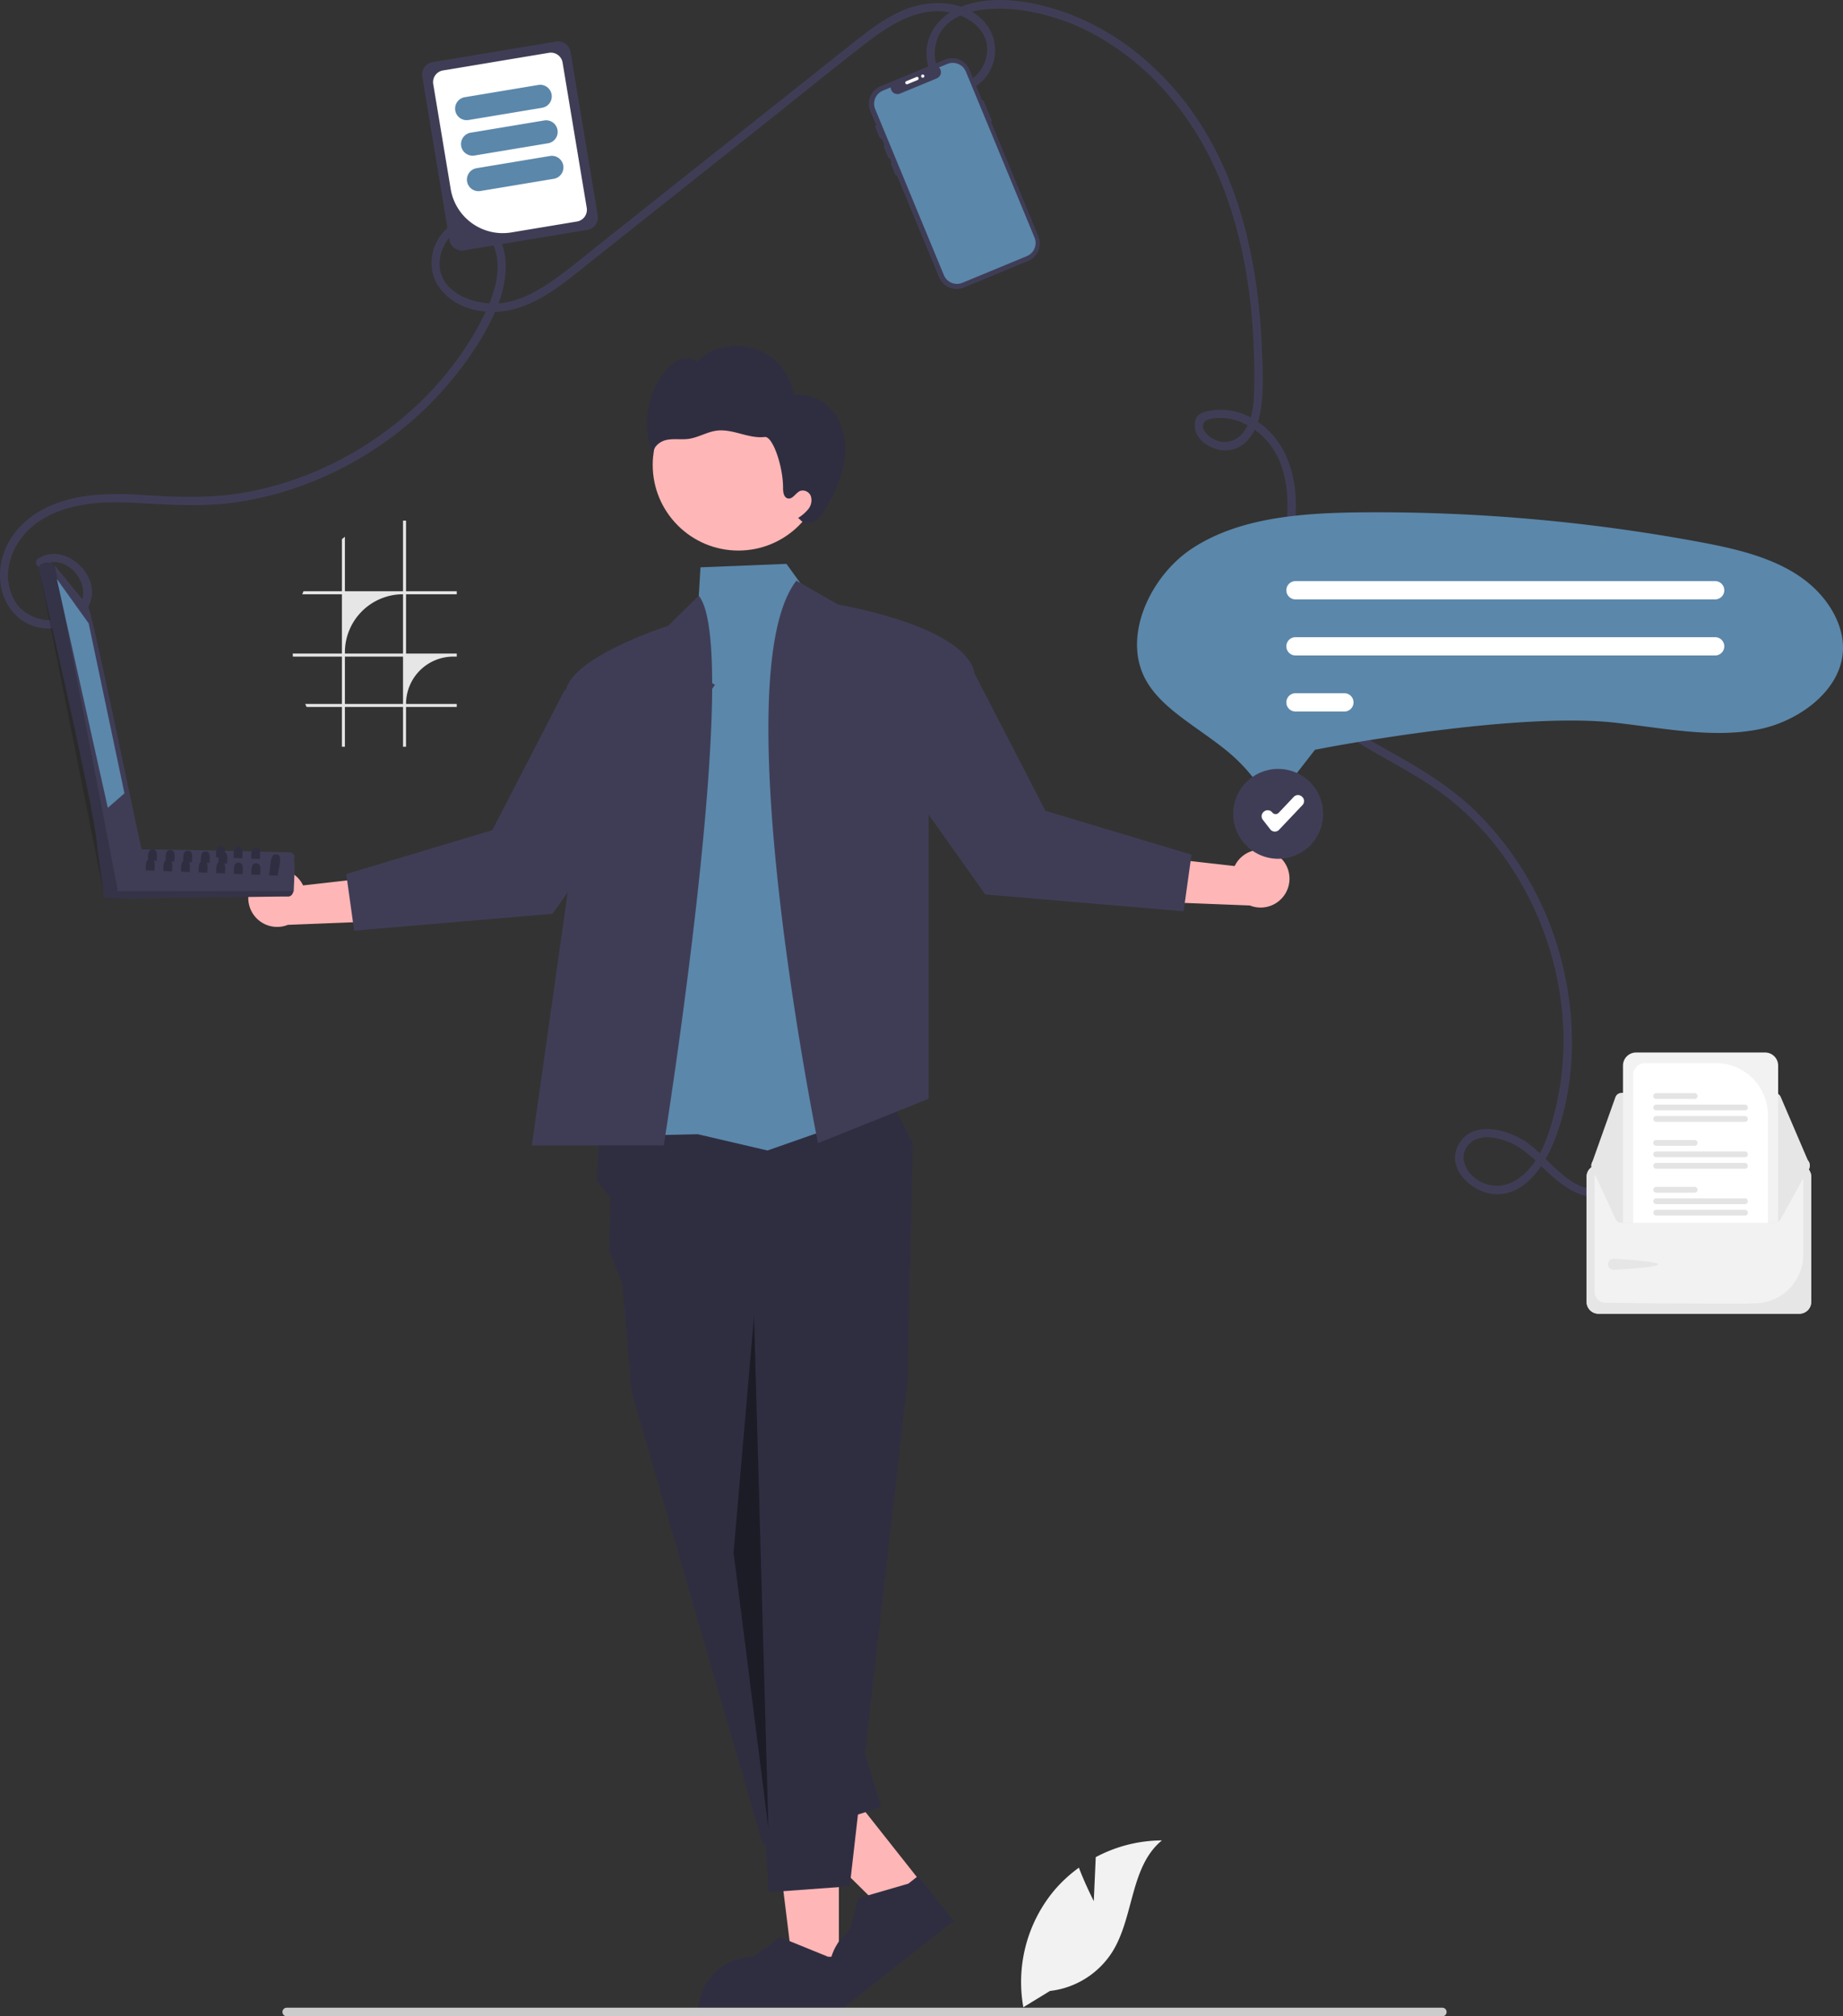 <svg xmlns="http://www.w3.org/2000/svg" width="666.741" height="729.254" data-name="Layer 1"><rect width="100%" height="100%" fill="#333333" stroke="none"/><path fill="#3f3d56" d="M15.195 204.733c8.344-5.707 19.083 6.871 13.241 14.703-5.905 7.916-18.815 5.672-23.261-2.411-5.672-10.313-.024-22.581 9.118-28.568 10.384-6.802 23.11-7.184 35.1-6.547 12.111.644 23.93 1.498 35.994-.238a120.739 120.739 0 0 0 29.693-8.327 126.144 126.144 0 0 0 49.875-37.784c6.154-7.808 11.906-16.583 15.428-25.93 2.714-7.2 4-16.668.155-23.715a12.073 12.073 0 0 0-18.354-3.686c-6.407 5.25-8.138 14.997-3.239 21.79 5.257 7.288 15.177 9.786 23.718 8.459 11.87-1.844 21.482-10.224 30.57-17.439l67.299-53.43c11.097-8.811 22.081-17.793 33.322-26.42 9.14-7.016 20.295-13.819 32.2-10.071 4.799 1.51 9.635 5.088 10.835 10.227a13.161 13.161 0 0 1-4.72 12.75 8.095 8.095 0 0 1-11.84-1.485c-2.51-3.499-2.716-8.488-1.27-12.442 3.86-10.566 18.031-11.672 27.487-10.813a77.226 77.226 0 0 1 31.584 10.396c19.985 11.607 34.764 30.49 43.433 51.716 9.605 23.52 12.564 49.545 12.172 74.793-.08 5.15-.437 10.846-3.335 15.286-2.84 4.349-7.792 5.665-12.234 2.757-1.447-.947-3.307-2.792-2.93-4.738.474-2.444 5.343-2.462 7.293-2.369 5.338.256 10.384 2.947 14.207 6.574 9.087 8.62 9.793 21.811 8.608 33.54-1.3 12.876-5.011 25.682-3.537 38.716 2.414 21.355 19.936 33.22 37.146 43.038 8.813 5.027 17.82 9.834 25.745 16.23a106.04 106.04 0 0 1 20.988 22.842 115.376 115.376 0 0 1 19.702 57.19 105.533 105.533 0 0 1-2.399 30.506c-2.264 9.779-5.83 22.106-15.226 27.36a12.607 12.607 0 0 1-14.367-1.29c-3.807-3.055-5.667-8.479-1.735-12.296 3.259-3.163 8.473-2.496 12.405-1.21 4.733 1.548 8.417 4.437 11.945 7.85 6.726 6.505 14.6 14.49 24.831 12.413 1.891-.384 1.09-3.276-.797-2.893-12.353 2.508-19.8-11.848-28.91-17.375-6.594-4.002-17.859-6.977-23.012.827-5.562 8.422 3.38 17.508 11.69 18.593 10.805 1.41 18.296-9.155 21.923-17.875 8.414-20.224 8.675-43.938 3.529-64.997a115.929 115.929 0 0 0-32.07-56.169c-7.976-7.602-17.12-13.43-26.66-18.855-9.629-5.476-19.665-10.73-27.904-18.246a41.84 41.84 0 0 1-14.155-32.262c.088-14.012 4.593-27.61 4.312-41.648-.233-11.64-4.189-23.006-14.314-29.56a23.145 23.145 0 0 0-14.191-3.96c-2.049.168-4.926.513-6.613 1.795-1.359 1.033-1.616 3.45-1.342 5.013.65 3.712 4.161 6.29 7.572 7.323a10.842 10.842 0 0 0 11.708-3.455c3.28-3.787 4.418-8.838 4.882-13.7.629-6.59.281-13.357-.01-19.957-1.18-26.82-6.48-54.281-20.418-77.574-11.847-19.8-30.274-36.402-52.367-43.747-10.411-3.46-22.761-5.535-33.504-2.387-9.242 2.708-16.325 10.315-14.799 20.39 1.292 8.528 10.13 14.427 17.916 9.044a15.523 15.523 0 0 0 2.487-23.396c-7.528-7.884-19.803-7.827-29.196-3.82-5.657 2.412-10.665 6.027-15.496 9.783-6.157 4.786-12.227 9.688-18.335 14.537l-73.581 58.418c-5.808 4.61-11.522 9.39-17.523 13.748-5.6 4.067-11.779 7.834-18.673 9.14-9.708 1.839-25.075-2.983-23.898-15.297.457-4.781 3.624-10.063 8.466-11.434 4.745-1.344 9.226 1.709 10.99 6.03 3.89 9.528-.678 20.427-5.221 28.79-11.248 20.71-28.991 37.576-49.78 48.55a121.035 121.035 0 0 1-33.11 11.75c-12.972 2.55-25.702 2.05-38.818 1.255-12.714-.771-26.065-.693-37.398 5.933-9.292 5.433-15.49 15.285-14.001 26.264 1.293 9.534 8.94 16.821 18.801 16.016 8.278-.676 16.594-7.744 13.657-16.723-2.432-7.434-11.819-13.297-18.999-8.386-1.584 1.083-.085 3.684 1.515 2.59z"/><path fill="#f2f2f2" d="M650.958 421.33h-72.685a4.288 4.288 0 0 0-4.283 4.282v45.254a4.288 4.288 0 0 0 4.283 4.283h72.685a4.288 4.288 0 0 0 4.283-4.283v-45.254a4.288 4.288 0 0 0-4.283-4.283z" style="isolation:isolate"/><path fill="#e6e6e6" d="M650.958 421.33h-72.685a4.288 4.288 0 0 0-4.283 4.282v45.254a4.288 4.288 0 0 0 4.283 4.283h72.685a4.288 4.288 0 0 0 4.283-4.283v-45.254a4.288 4.288 0 0 0-4.283-4.283zm1.406 32.505a17.608 17.608 0 0 1-17.312 17.54c-7.375.095 4.08.133-4.814.133-20.34 0-41.55-.195-49.463-.32a3.99 3.99 0 0 1-3.908-3.975v-41.597a1.41 1.41 0 0 1 1.405-1.41h72.683a1.41 1.41 0 0 1 1.409 1.406z"/><path fill="#e6e6e6" d="M642.01 395.27h-55.378a2.38 2.38 0 0 0-2.237 1.578l-8.553 23.996a2.375 2.375 0 0 0 2.234 3.173l74.272.131h.003a2.375 2.375 0 0 0 2.183-3.31l-.13.055.13-.055-10.34-24.128a2.372 2.372 0 0 0-2.183-1.44z"/><path fill="#e6e6e6" d="M654.726 421.359a2.382 2.382 0 0 1-.192.936l-10.34 18.572a2.382 2.382 0 0 1-2.183 1.438h-55.378a2.382 2.382 0 0 1-2.24-1.577l-8.55-18.44a2.374 2.374 0 0 1 1.44-3.034 2.337 2.337 0 0 1 .792-.139l9.073-.017 3.703-.006 48.726-.086 3.705-.006 9.066-.017h.002a2.376 2.376 0 0 1 2.376 2.376zm-71.004 33.915c1.098 0 16.178.922 16.178 2.02s-15.08 1.957-16.178 1.957a1.988 1.988 0 0 1 0-3.977z"/><path fill="#f2f2f2" d="M638.562 380.673h-46.694a4.726 4.726 0 0 0-4.72 4.72v56.912h54.863a2.346 2.346 0 0 0 1.271-.37v-56.542a4.726 4.726 0 0 0-4.72-4.72z"/><path fill="#fff" d="M620.74 384.5h-25.59a4.303 4.303 0 0 0-4.3 4.297v53.508h48.727v-38.968a18.86 18.86 0 0 0-18.838-18.837z"/><path fill="#e4e4e4" d="M631.276 437.553h-32.124a1.047 1.047 0 1 0 0 2.094h32.124a1.047 1.047 0 1 0 0-2.094zm0-4.141h-32.124a1.048 1.048 0 0 0 0 2.096h32.124a1.048 1.048 0 1 0 0-2.096zm-18.199-4.139h-13.925a1.047 1.047 0 1 0 0 2.094h13.925a1.047 1.047 0 1 0 0-2.094zm18.199-8.671h-32.124a1.048 1.048 0 0 0 0 2.096h32.124a1.048 1.048 0 1 0 0-2.096zm0-4.139h-32.124a1.047 1.047 0 1 0 0 2.094h32.124a1.047 1.047 0 1 0 0-2.094zm-18.199-4.141h-13.925a1.048 1.048 0 0 0 0 2.097h13.925a1.048 1.048 0 1 0 0-2.097zm18.199-8.67h-32.124a1.048 1.048 0 0 0 0 2.096h32.124a1.048 1.048 0 1 0 0-2.096zm0-4.139h-32.124a1.048 1.048 0 0 0 0 2.096h32.124a1.048 1.048 0 1 0 0-2.096zm-18.199-4.141h-13.925a1.048 1.048 0 0 0 0 2.096h13.925a1.048 1.048 0 1 0 0-2.096z"/><circle cx="267.124" cy="168.13" r="30.997" fill="#ffb6b6"/><path fill="#2f2e41" d="M302.508 150.381c-3.26-5.044-9.38-8.406-15.311-7.461a20.909 20.909 0 0 0-35.034-12.196 6.502 6.502 0 0 0-6.358-.636 13.406 13.406 0 0 0-5.165 4.146 30.088 30.088 0 0 0-4.21 30.61c-.726-2.636 1.916-5.115 4.584-5.707 2.668-.591 5.468-.032 8.174-.417 3.468-.493 6.586-2.505 10.06-2.958 2.919-.38 5.855.368 8.702 1.118 2.847.75 5.775 1.515 8.698 1.168 2.924-.347 6.69 10.733 6.64 18.537-.01 1.479.295 3.378 1.74 3.692 1.78.386 2.811-2.07 4.505-2.74a3.134 3.134 0 0 1 3.845 2.044 5.11 5.11 0 0 1-.976 4.576 15.1 15.1 0 0 1-3.66 3.176l.697.58c1.16 1.533 3.568 1.6 5.24.651a11.311 11.311 0 0 0 3.764-4.284c3.095-5.148 5.81-10.632 6.901-16.539s.424-12.315-2.836-17.36z"/><path fill="#ffb6b6" d="m303.485 710.95-16.74-.002-7.964-64.572 24.708.001-.004 64.573z"/><path fill="#2f2e41" d="m304.075 728.413-51.48-.001v-.651a20.039 20.039 0 0 1 20.037-20.038h.002l9.403-7.134 17.545 7.135h4.494z"/><path fill="#ffb6b6" d="m333.673 681.391-13.133 10.38-46.294-45.715 19.384-15.323 40.043 50.658z"/><path fill="#2f2e41" d="M344.967 694.725 304.58 726.65l-.404-.511a20.039 20.039 0 0 1 3.292-28.145l.001-.001 2.953-11.428 18.188-5.284 3.525-2.787zM216.918 408.274l-1.022 18.843 4.971 6.005-.57 18.847 4.823 12.336 3.392 39.246 47.506 163.756 42.809-13.731-46.747-152.65 56.244-1.405 1.903-86.074-9.967-19.268-103.342 14.095z"/><path fill="#2f2e41" d="m322.915 486.545 5.409 12.976-20.915 182.72-29.345 2.143-12.672-204.275 57.523 6.436z"/><path fill="#5b87aa" d="m294.155 217.278-9.636-13.338-31.114 1.247-.597 10.27-20.669 195.224 20.298-.455 25.197 5.883 48.463-16.962-31.942-181.869z"/><path fill="#3f3d56" d="M240.12 414.291h-47.717l12.45-87.873L209.9 290.8s-3.573-25.457-5.303-38.757a7.529 7.529 0 0 1 .709-4.14 13.656 13.656 0 0 1 2.193-3.309c5.804-6.692 18.858-12.496 27.045-15.673 4.216-1.625 7.146-2.561 7.146-2.561l11.116-10.9c15.957 19.937-12.685 198.831-12.685 198.831zm47.991-204.271 15.138 8.676s44.832 7.363 49.192 24.2l-16.503 49.815v104.693l-40.006 16.043s-34.51-169.138-7.82-203.427z"/><path d="m272.788 475.879-7.396 85.669 12.593 99.704" opacity=".4"/><path fill="#ffb6b6" d="M94.22 316.285a10.387 10.387 0 0 1 15.43 3.949l36.676-4.148-8.693 17.098-33.496 1.317a10.443 10.443 0 0 1-9.917-18.215z"/><path fill="#3f3d56" d="m248.158 241.42 10.496 6.27-58.783 82.811-71.749 6.096-2.857-20.485 52.864-15.86 26.13-50.648 43.899-8.184z"/><path fill="#ffb6b6" d="M462.095 309.285a10.387 10.387 0 0 0-15.43 3.949l-36.677-4.148 8.694 17.098 33.496 1.317a10.443 10.443 0 0 0 9.917-18.216z"/><path fill="#3f3d56" d="m308.156 234.42-10.495 6.27 58.783 82.811 71.749 6.096 2.856-20.485-52.863-15.86-26.13-50.648-43.9-8.184z"/><path fill="#e6e6e6" d="M165.241 214.934v-1.094h-18.347v-25.532h-1.092v25.532h-21.027v-19.717q-.551.434-1.089.892v18.825h-13.888c-.154.362-.303.726-.443 1.094h14.331v21.454h-17.794c.017.367.042.73.073 1.094h17.721v17.116H110.41c.163.367.334.73.514 1.088h12.762v14.388h1.09v-14.388h21.026v14.388h1.092v-14.388h18.347v-1.088h-18.347a17.112 17.112 0 0 1 17.115-17.116h1.232v-1.094h-18.347v-21.454zm-19.439 39.664h-21.027v-17.116h21.027zm0-18.21h-21.027v-.43a21.026 21.026 0 0 1 21.027-21.024z"/><path fill="#3f3d56" d="M324.647 63.456a.585.585 0 0 1-.764-.317l-1.519-3.67a.584.584 0 0 1 1.08-.448l1.52 3.671a.585.585 0 0 1-.317.764z"/><path fill="#3f3d56" d="m355.29 36.26-4.533-10.96a6.864 6.864 0 0 0-8.967-3.718l-23.216 9.608a6.864 6.864 0 0 0-3.718 8.967l24.878 60.117a6.864 6.864 0 0 0 8.967 3.717l23.216-9.607a6.864 6.864 0 0 0 3.718-8.967L358.52 44.058a.433.433 0 0 0 .234-.565l-2.897-7a.433.433 0 0 0-.565-.235z"/><path fill="#5b87aa" d="m349.423 25.902 24.843 60.03a5.123 5.123 0 0 1-2.724 6.673.278.278 0 0 1-.05.025l-23.33 9.654a5.129 5.129 0 0 1-6.698-2.777l-24.842-60.03a5.125 5.125 0 0 1 2.778-6.696l2.83-1.171a2.436 2.436 0 0 0 3.37 2.239l13.3-5.505a2.37 2.37 0 0 0 .775-.52 2.43 2.43 0 0 0 .02-3.442l3.034-1.255a5.125 5.125 0 0 1 6.694 2.775z"/><path fill="#3f3d56" d="M322.055 57.193a.585.585 0 0 1-.763-.316l-1.52-3.672a.584.584 0 1 1 1.08-.446l1.52 3.67a.585.585 0 0 1-.317.764zm-3.057-7.082a.585.585 0 0 1-.763-.316l-1.52-3.671a.584.584 0 1 1 1.08-.447l1.52 3.671a.585.585 0 0 1-.317.763z"/><path fill="#fff" d="M327.55 30.132a.585.585 0 0 1 .316-.764l3.672-1.519a.584.584 0 0 1 .446 1.08l-3.67 1.52a.585.585 0 0 1-.764-.317z"/><circle cx="333.813" cy="27.54" r=".584" fill="#fff"/><path fill="#5b87aa" d="M460.532 287.38c-.074 0-.147-.002-.222-.005a5.39 5.39 0 0 1-4.335-2.465 60.897 60.897 0 0 0-12.82-13.887c-3.008-2.405-6.152-4.64-9.192-6.804-7.844-5.577-15.23-10.83-19.33-18.087-8.94-15.826 1.587-37.87 16.628-47.755 16.87-11.087 39.059-12.826 60.525-13.054q3.346-.036 6.697-.035a638.494 638.494 0 0 1 115.31 10.543c12.649 2.334 25.889 5.193 36.528 12.13 10.576 6.897 17.005 17.757 16.378 27.67-.916 14.47-16.255 25.282-30.223 28.109-13.314 2.692-27.144.873-41.786-1.054-3.233-.425-6.575-.865-9.88-1.247-35.92-4.152-103.398 8.645-106.253 9.192l-2.832.542-10.99 14.142a5.274 5.274 0 0 1-4.203 2.064z"/><path fill="#fff" d="M620.488 216.79H468.666a3.303 3.303 0 0 1 0-6.607h151.822a3.303 3.303 0 0 1 0 6.606zm0 20.275H468.666a3.303 3.303 0 0 1-.007-6.606h151.829a3.303 3.303 0 0 1 0 6.606zM486.359 257.34h-17.693a3.303 3.303 0 0 1 0-6.606h17.693a3.303 3.303 0 0 1 0 6.607z"/><circle cx="462.407" cy="294.352" r="16.057" fill="#fff"/><path fill="#3f3d56" d="M462.407 310.605a16.253 16.253 0 1 1 16.253-16.253 16.271 16.271 0 0 1-16.253 16.253z"/><path fill="#fff" d="M461.205 300.77c-.035 0-.069-.002-.103-.003a2.1 2.1 0 0 1-1.557-.81l-2.683-3.449a2.1 2.1 0 0 1 .368-2.948l.097-.075a2.1 2.1 0 0 1 2.949.368 1.532 1.532 0 0 0 2.32.113l5.449-5.752a2.104 2.104 0 0 1 2.97-.08l.09.085a2.1 2.1 0 0 1 .08 2.97l-8.456 8.924a2.098 2.098 0 0 1-1.524.656z"/><path fill="#3f3d56" d="m162.592 86.793-9.823-59.076a4.577 4.577 0 0 1 3.76-5.26l44.615-7.418a4.577 4.577 0 0 1 5.26 3.76l9.823 59.075a4.577 4.577 0 0 1-3.76 5.26l-44.615 7.419a4.577 4.577 0 0 1-5.26-3.76z"/><path fill="#fff" d="m163.047 68.38-6.315-37.979a4.286 4.286 0 0 1 3.521-4.926l38.343-6.376a4.287 4.287 0 0 1 4.926 3.522l8.742 52.569a4.287 4.287 0 0 1-3.522 4.926l-23.752 3.95a19.094 19.094 0 0 1-21.943-15.685z"/><path fill="#5b87aa" d="M164.702 39.966a4.189 4.189 0 0 1 3.441-4.814l26.599-4.423a4.184 4.184 0 1 1 1.372 8.255l-26.598 4.423a4.189 4.189 0 0 1-4.814-3.441zm2.135 12.841a4.189 4.189 0 0 1 3.441-4.814l26.599-4.423a4.184 4.184 0 0 1 1.373 8.255l-26.599 4.423a4.189 4.189 0 0 1-4.814-3.441zm2.136 12.84a4.189 4.189 0 0 1 3.44-4.813l26.6-4.423a4.184 4.184 0 0 1 1.372 8.254l-26.599 4.423a4.189 4.189 0 0 1-4.813-3.44z"/><path fill="#f2f2f2" d="m395.697 687.598.707-15.9a51.353 51.353 0 0 1 23.953-6.064c-11.504 9.406-10.067 27.536-17.866 40.184a30.889 30.889 0 0 1-22.651 14.274l-9.627 5.895a51.76 51.76 0 0 1 10.91-41.943 49.997 49.997 0 0 1 9.188-8.538c2.306 6.08 5.386 12.092 5.386 12.092z"/><path fill="#ccc" d="M523.34 727.7a1.549 1.549 0 0 1-1.554 1.554h-418.05a1.553 1.553 0 1 1 0-3.106h418.05a1.549 1.549 0 0 1 1.553 1.553z"/><path fill="#3f3d56" d="M104.743 308.284c-7.414-.148-47.24-1.29-53.77-1.01-.37-1.293-12.75 14.573-13.051 14.671a1.808 1.808 0 0 0 .605 2.908c.727.442 64.931-.746 65.71-.59a1.786 1.786 0 0 0 1.593-1.04l.43-.96c.044-1.645.582-10.048.099-11.485a1.778 1.778 0 0 0-1.616-2.494z"/><path d="M106.26 322.261c-.378.906-.86 2.043-2.024 2.001l-65.031.73a1.794 1.794 0 0 1-1.566-2.633z" opacity=".17" style="isolation:isolate"/><path fill="#3f3d56" d="M51.277 307.08c-.7-1.211-18.087-87.239-19.538-87.958L19.87 204.6l-1.06-.798c-1.476-.81-5.015-.262-4.697 1.99 2.79 13.37 20.726 89.52 21.12 101.391l2.158 15.125a1.863 1.863 0 0 0 2.3 1.53 3.583 3.583 0 0 0 2.877-2.08c.162-.533 9.522-14.37 8.71-14.68z"/><path d="M19.866 204.601 42.57 321.762c-.76 1.922-4.312 3.268-5.14.748-.014-.004-23.291-116.644-23.315-116.714-.248-2.807 4.39-2.896 5.751-1.195z" opacity=".17" style="isolation:isolate"/><path fill="#5b87aa" d="m20.55 209.392 11.531 16.072 12.942 61.465-6.017 5.248-18.456-82.785z"/><path fill="#2f2e41" d="m97.3 316.572 3.19.13a12.539 12.539 0 0 1 .46-2.76c.48-2.28.91-4.99-1.08-4.98-1.35-.13-1.81 1.58-2.05 3.44a26.32 26.32 0 0 1-.52 4.17zm-18.3-4.29 2.15.08 1.04.04c-.02-1.14.51-3.49-.78-4.07a1.6 1.6 0 0 0-.65-.13c-1.21-.07-1.57.85-1.68 1.91-.07.64-.04 1.32-.06 1.85 0 .11-.01.22-.02.32zm-6.37-.26 2.16.09 1.03.04c-.02-1.31.67-4.17-1.43-4.21-1.94-.11-1.69 2.36-1.74 3.76 0 .11-.01.22-.02.32zm-6.37-.25 2.15.08 1.04.04c-.02-1.3.67-4.16-1.43-4.2-1.94-.12-1.69 2.35-1.74 3.76 0 .11-.01.22-.02.32zm-6.37-.26 2.16.09 1.03.04c-.02-1.31.67-4.16-1.43-4.21-1.94-.11-1.69 2.36-1.74 3.76 0 .11-.01.22-.02.32zm-6.37-.25 2.15.08 1.04.04c-.02-1.2.56-3.71-.98-4.14h-.01a1.464 1.464 0 0 0-.44-.06 1.506 1.506 0 0 0-.54.05h-.01c-1.34.35-1.15 2.45-1.19 3.71 0 .11-.01.22-.02.32zm37.35-.68 3.19.13c0-.12 0-.25.01-.4a13.331 13.331 0 0 0 .04-2.29c-.11-.84-.47-1.5-1.48-1.52-1.03-.06-1.44.6-1.6 1.45a3.115 3.115 0 0 0-.08.44v.01c-.08.78-.03 1.62-.08 2.18zm-6.37-.26 3.19.13a23.28 23.28 0 0 0 .06-2.58c-.09-.88-.44-1.6-1.49-1.62-1.06-.07-1.47.65-1.63 1.54-.15.86-.07 1.89-.13 2.53z"/><path fill="#2f2e41" d="m78.13 310.072.95.04 2.24.09c-.01-.48.08-1.18.09-1.87a4.233 4.233 0 0 0-.02-.62c-.08-.93-.41-1.7-1.5-1.72-1.11-.06-1.5.71-1.64 1.65-.14.84-.06 1.81-.12 2.43zm12.8 6.25 3.19.12c-.01-1.3.67-4.16-1.43-4.2-2.1-.13-1.64 2.77-1.76 4.08zm-6.37-.26 3.19.13c-.01-1.31.67-4.17-1.43-4.21-2.1-.12-1.64 2.78-1.76 4.08zm-6.37-.25 3.19.12c-.01-.93.34-2.65-.23-3.57a1.32 1.32 0 0 0-1.2-.63 1.406 1.406 0 0 0-.93.23c-1.02.67-.73 2.79-.83 3.85zm-6.37-.26 3.19.13c-.01-.93.33-2.64-.22-3.57a1.323 1.323 0 0 0-1.21-.64 1.39 1.39 0 0 0-.93.23c-1.02.69-.73 2.8-.83 3.85zm-6.37-.25 3.19.12c-.01-.93.34-2.65-.23-3.57a1.32 1.32 0 0 0-1.2-.63 1.405 1.405 0 0 0-.93.23c-1.02.67-.73 2.79-.83 3.85zm-6.37-.26 3.19.13c-.01-.93.33-2.64-.22-3.57a1.312 1.312 0 0 0-1.21-.64 1.39 1.39 0 0 0-.93.23c-1.02.69-.73 2.8-.83 3.85zm-6.37-.25 3.19.12c-.01-.93.33-2.64-.23-3.57a1.308 1.308 0 0 0-1.2-.63 1.405 1.405 0 0 0-.93.23c-1.02.68-.73 2.79-.83 3.85z"/></svg>